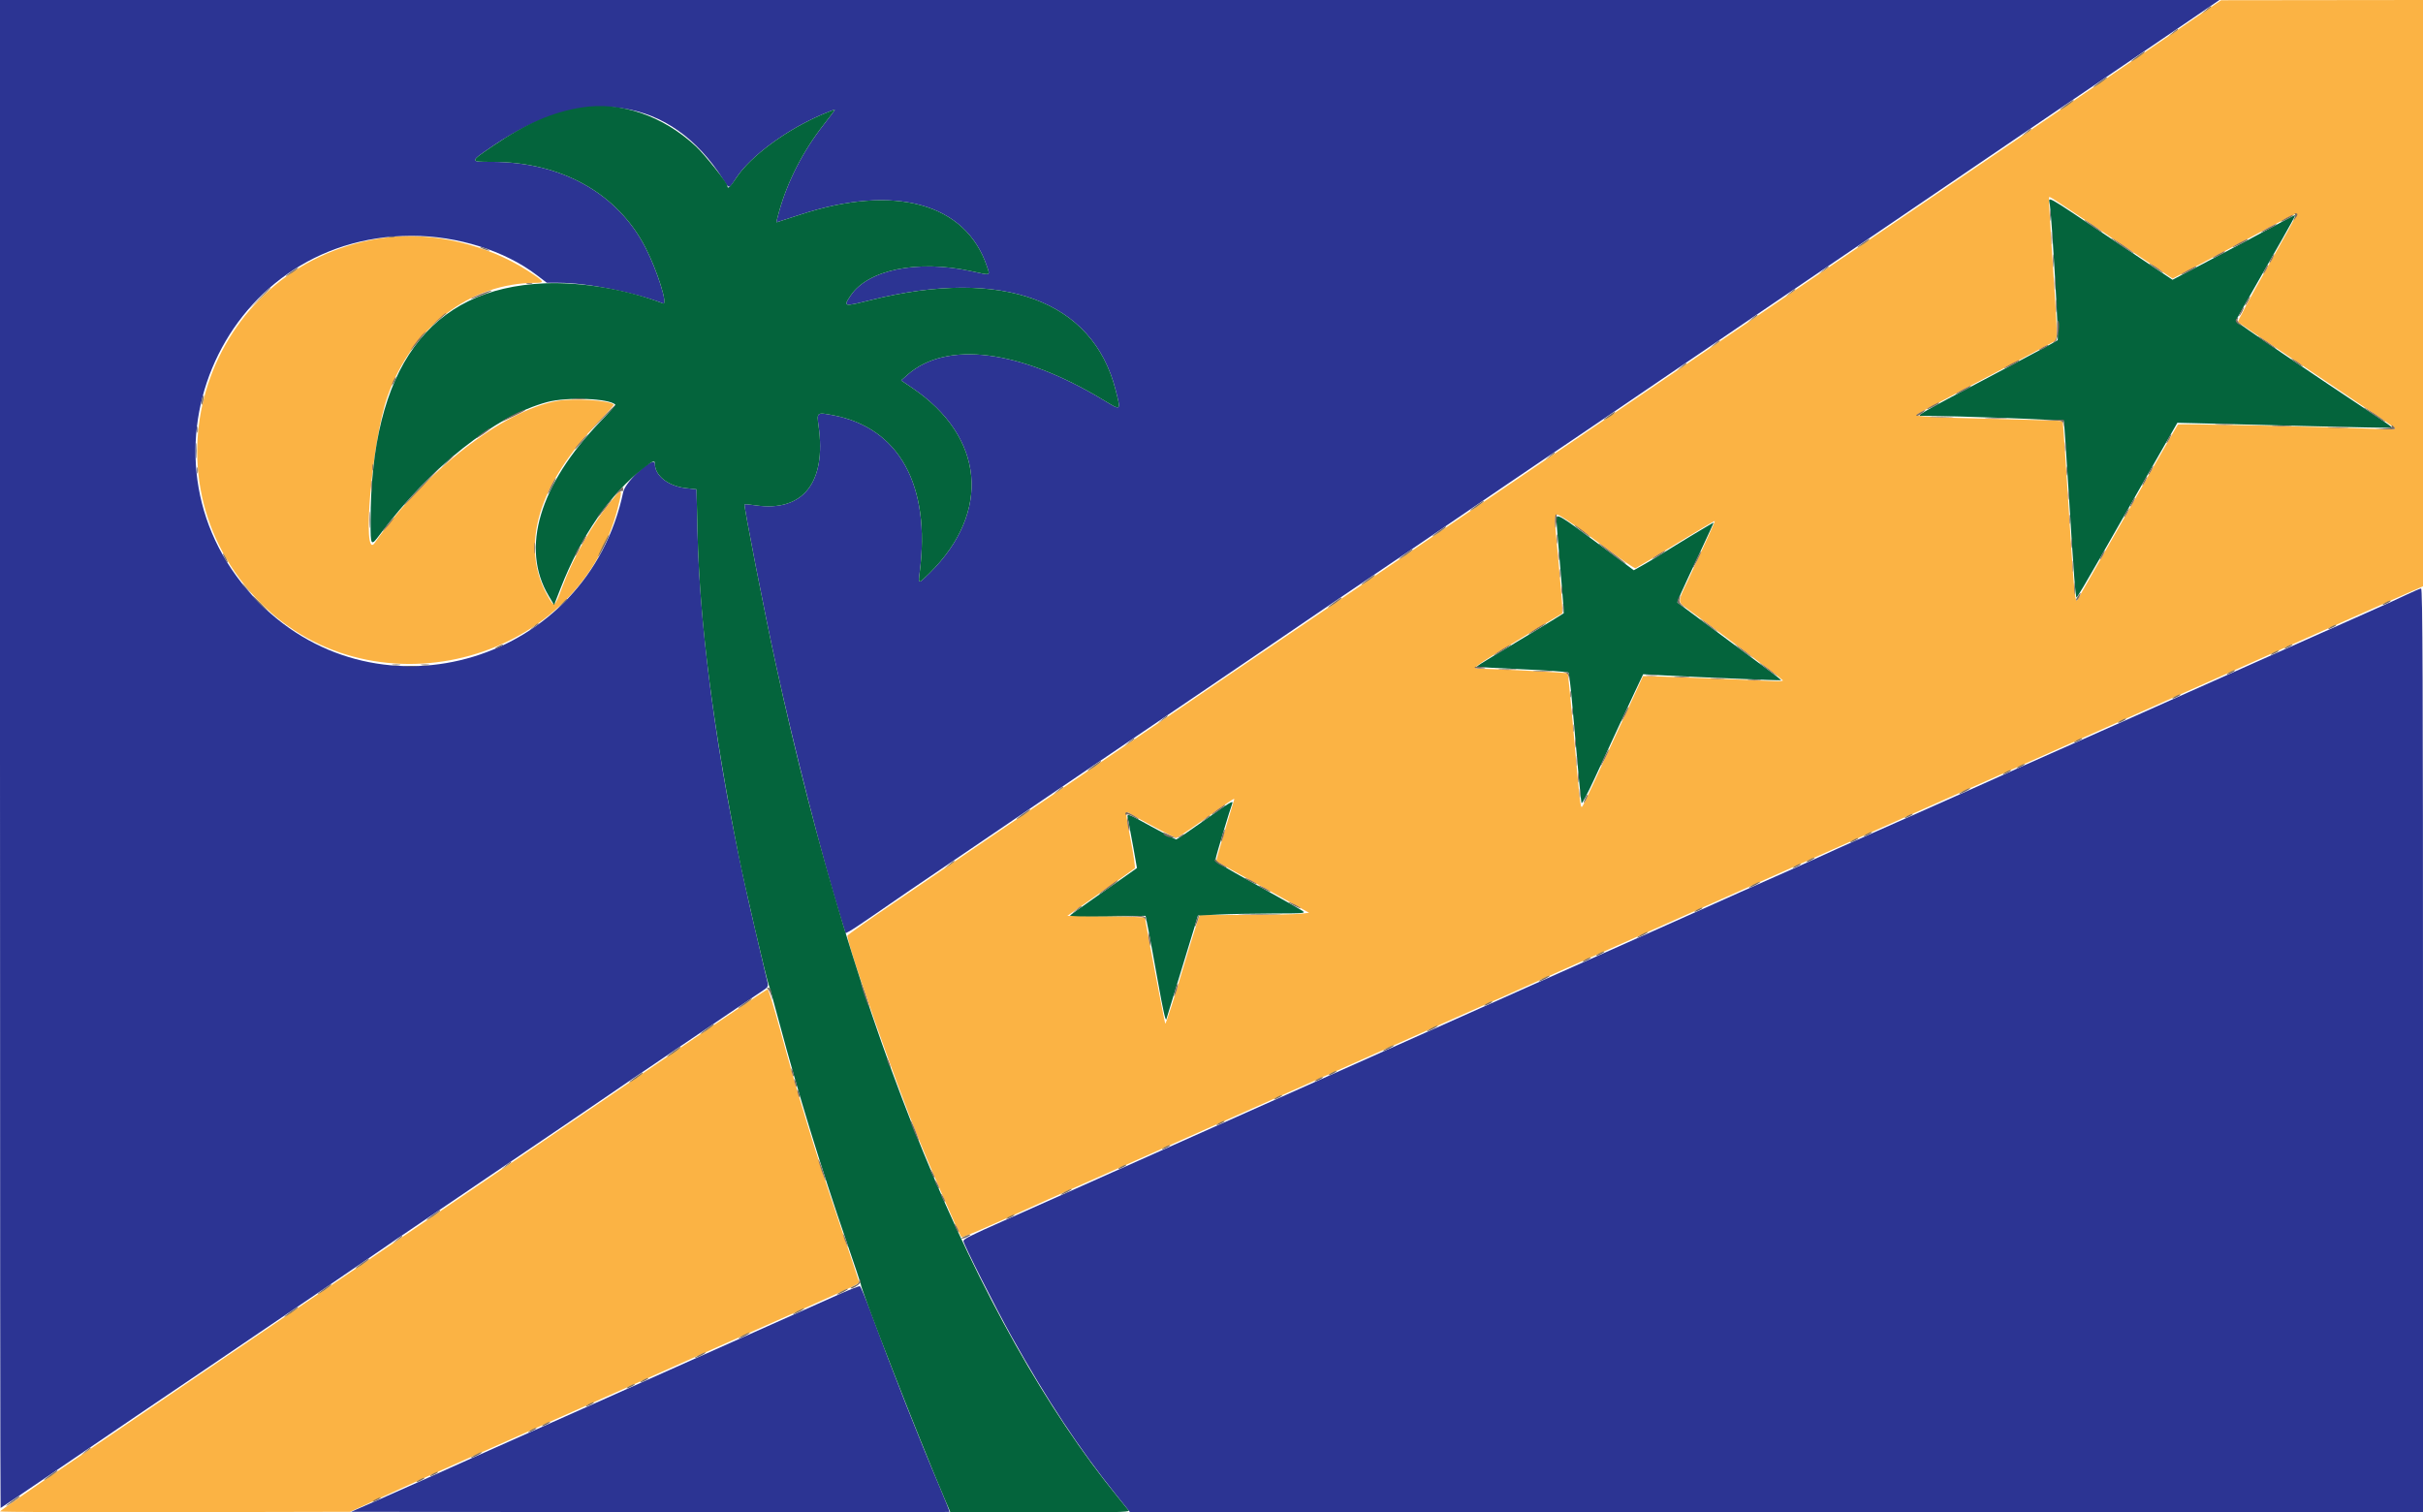 <svg id="svg" version="1.1" xmlns="http://www.w3.org/2000/svg" xmlns:xlink="http://www.w3.org/1999/xlink" width="400" height="249.6" viewBox="0, 0, 400,249.6"><g id="svgg"><path id="path0" d="M352.434 9.749 C 344.607 15.089,337.191 20.145,335.955 20.984 C 334.719 21.822,332.118 23.596,330.176 24.925 C 328.233 26.254,323.626 29.383,319.938 31.878 C 316.251 34.374,307.672 40.202,300.874 44.831 C 294.076 49.459,287.447 53.968,286.142 54.852 C 281.943 57.695,268.991 66.497,266.860 67.956 C 265.724 68.734,255.581 75.627,244.320 83.274 C 233.059 90.922,223.227 97.611,222.472 98.139 C 221.717 98.667,219.301 100.308,217.104 101.786 C 213.434 104.255,196.789 115.566,175.655 129.953 C 170.986 133.131,165.649 136.750,163.795 137.994 C 161.941 139.238,159.228 141.086,157.765 142.101 C 156.302 143.115,151.712 146.242,147.564 149.050 C 143.416 151.857,139.972 154.284,139.912 154.442 C 139.605 155.240,147.739 178.463,151.758 188.265 C 154.095 193.964,158.396 203.842,158.703 204.214 C 158.837 204.375,162.763 202.672,173.159 197.943 C 174.669 197.256,177.141 196.156,178.652 195.499 C 180.162 194.841,183.702 193.268,186.517 192.003 C 189.332 190.738,193.602 188.829,196.005 187.761 C 198.408 186.693,202.566 184.842,205.243 183.648 C 207.921 182.453,211.573 180.826,213.358 180.032 C 215.144 179.238,219.301 177.381,222.597 175.906 C 233.468 171.041,235.785 170.006,240.325 167.987 C 242.797 166.888,246.167 165.395,247.815 164.670 C 249.463 163.945,251.710 162.935,252.809 162.426 C 253.908 161.917,256.155 160.906,257.803 160.180 C 259.451 159.454,262.990 157.880,265.668 156.682 C 268.346 155.484,272.503 153.631,274.906 152.564 C 277.310 151.498,281.467 149.641,284.145 148.438 C 286.823 147.235,290.474 145.604,292.260 144.814 C 294.045 144.024,297.697 142.396,300.375 141.197 C 303.052 139.998,307.210 138.143,309.613 137.075 C 312.016 136.008,316.174 134.154,318.851 132.957 C 321.529 131.760,325.181 130.132,326.966 129.339 C 328.752 128.547,332.909 126.691,336.205 125.215 C 339.501 123.738,343.658 121.882,345.443 121.089 C 347.228 120.297,350.880 118.669,353.558 117.473 C 356.236 116.277,359.888 114.648,361.673 113.854 C 363.458 113.060,367.110 111.430,369.788 110.232 C 383.456 104.119,393.183 99.784,396.816 98.187 L 400.000 96.788 400.000 48.394 L 400.000 0.000 383.333 0.019 L 366.667 0.039 352.434 9.749 M348.808 39.397 L 358.664 45.994 361.167 44.682 C 364.003 43.196,369.004 40.537,374.985 37.336 C 377.226 36.136,379.111 35.208,379.176 35.272 C 379.240 35.336,377.031 39.349,374.268 44.189 C 371.504 49.029,369.338 53.077,369.453 53.184 C 369.569 53.291,375.337 57.171,382.272 61.806 C 389.207 66.441,395.050 70.394,395.256 70.591 C 395.582 70.903,395.158 70.930,392.010 70.798 C 382.688 70.409,359.710 69.904,359.541 70.085 C 359.436 70.196,355.667 76.748,351.164 84.644 C 346.662 92.541,342.943 99.048,342.900 99.105 C 342.565 99.551,342.336 97.064,341.531 84.227 C 341.027 76.193,340.568 69.574,340.511 69.517 C 340.455 69.460,335.474 69.295,329.442 69.151 C 318.063 68.879,316.145 68.769,316.512 68.413 C 316.631 68.297,319.650 66.662,323.221 64.779 C 326.792 62.897,331.708 60.305,334.146 59.020 C 336.584 57.734,338.815 56.541,339.104 56.369 C 339.714 56.004,339.713 55.961,338.726 41.199 C 338.418 36.598,338.211 32.748,338.264 32.643 C 338.389 32.397,337.465 31.805,348.808 39.397 M63.822 39.199 C 34.976 42.846,22.388 77.217,42.081 98.561 C 60.567 118.595,95.391 110.008,102.004 83.783 C 102.817 80.562,102.741 80.466,101.026 82.535 C 97.831 86.388,94.649 91.965,92.811 96.933 C 91.542 100.364,91.507 100.382,90.325 98.222 C 85.841 90.037,88.846 79.988,98.897 69.553 C 100.299 68.097,101.390 66.850,101.321 66.781 C 100.622 66.082,94.701 65.700,91.993 66.180 C 83.030 67.768,70.079 77.843,61.860 89.623 C 59.674 92.755,61.430 72.638,63.971 65.438 C 67.989 54.051,77.600 46.692,88.453 46.692 C 90.025 46.692,89.865 46.457,87.076 44.668 C 80.339 40.346,71.391 38.242,63.822 39.199 M258.508 85.752 C 259.291 86.223,262.131 88.254,264.818 90.265 C 267.506 92.275,269.836 93.868,269.996 93.805 C 270.156 93.742,273.152 91.945,276.653 89.811 C 280.154 87.677,283.048 85.961,283.084 85.997 C 283.151 86.064,281.487 89.744,278.674 95.755 C 276.820 99.717,276.766 99.206,279.222 100.995 C 284.976 105.187,294.265 112.153,294.324 112.319 C 294.360 112.423,293.686 112.473,292.826 112.430 C 289.635 112.270,272.986 111.610,272.126 111.610 L 271.235 111.610 269.722 114.919 C 268.889 116.738,267.290 120.194,266.167 122.597 C 265.044 125.000,263.510 128.315,262.758 129.963 C 262.005 131.610,261.297 133.054,261.183 133.169 C 260.906 133.453,260.798 132.522,259.794 121.120 C 259.317 115.707,258.868 111.220,258.796 111.147 C 258.689 111.041,247.243 110.434,244.257 110.378 C 242.907 110.352,243.186 110.145,250.676 105.618 L 257.906 101.248 257.914 100.375 C 257.918 99.894,257.644 96.523,257.303 92.884 C 256.446 83.710,256.323 84.436,258.508 85.752 M203.658 132.272 C 203.591 132.512,202.898 134.822,202.116 137.405 C 201.335 139.988,200.735 142.134,200.785 142.174 C 200.834 142.214,201.998 142.867,203.371 143.627 C 204.744 144.386,207.385 145.846,209.238 146.871 C 211.092 147.896,213.396 149.174,214.357 149.711 L 216.105 150.686 214.607 150.847 C 213.783 150.935,209.719 151.019,205.576 151.034 L 198.044 151.061 197.286 153.371 C 196.869 154.641,196.066 157.253,195.501 159.176 C 193.938 164.496,192.470 169.082,192.364 168.976 C 192.274 168.887,189.019 151.898,189.015 151.502 C 189.014 151.402,186.130 151.289,182.606 151.253 L 176.198 151.186 178.549 149.543 C 183.607 146.008,187.150 143.504,187.334 143.336 C 187.441 143.239,187.139 141.147,186.663 138.688 C 185.743 133.925,185.740 133.787,186.591 134.324 C 187.895 135.146,193.907 138.325,194.160 138.326 C 194.313 138.327,196.228 137.063,198.416 135.518 C 204.437 131.267,203.833 131.641,203.658 132.272 M114.607 171.412 C 108.084 175.857,100.499 181.023,97.753 182.890 C 95.006 184.758,82.235 193.444,69.373 202.194 C 56.511 210.944,44.208 219.300,42.032 220.765 C 39.857 222.229,34.477 225.881,30.076 228.880 C 25.676 231.878,17.111 237.703,11.044 241.823 C 4.977 245.943,0.010 249.399,0.007 249.503 C 0.003 249.607,13.006 249.663,28.901 249.628 L 57.803 249.563 63.421 246.981 C 68.677 244.566,71.355 243.362,82.397 238.454 C 84.800 237.386,88.958 235.529,91.635 234.328 C 94.313 233.126,97.965 231.498,99.750 230.709 C 102.673 229.418,108.032 227.024,118.602 222.289 C 120.593 221.397,124.076 219.848,126.342 218.848 C 128.608 217.848,132.203 216.246,134.332 215.289 C 142.430 211.647,141.875 211.940,141.738 211.377 C 141.669 211.093,140.090 206.367,138.230 200.874 C 134.506 189.880,131.632 180.482,128.818 170.100 C 127.804 166.358,126.860 163.303,126.721 163.312 C 126.581 163.321,121.130 166.966,114.607 171.412 " stroke="none" fill="#fbb344" fill-rule="evenodd"></path><path id="path1" d="M0.000 124.469 C 0.000 192.928,0.045 248.939,0.099 248.939 C 0.154 248.939,4.621 245.927,10.025 242.245 C 20.138 235.355,24.762 232.216,33.833 226.081 C 45.468 218.212,62.357 206.729,63.296 206.049 C 63.845 205.651,66.767 203.656,69.788 201.615 C 76.217 197.273,80.989 194.037,84.644 191.539 C 86.086 190.553,89.682 188.116,92.634 186.122 C 95.587 184.128,98.452 182.177,99.001 181.787 C 100.241 180.905,124.910 164.177,126.042 163.450 C 126.705 163.025,126.841 162.800,126.738 162.297 C 126.667 161.954,125.770 158.132,124.744 153.805 C 118.970 129.443,115.575 106.082,115.145 87.765 L 114.981 80.774 113.263 80.584 C 110.330 80.260,108.115 78.535,108.115 76.575 C 108.115 75.073,103.272 79.379,102.884 81.226 C 97.000 109.209,62.826 119.617,42.813 99.520 C 20.357 76.969,36.126 38.948,67.944 38.929 C 75.528 38.925,83.318 41.373,88.639 45.435 L 90.262 46.673 92.266 46.683 C 97.006 46.704,104.537 48.197,109.486 50.096 C 110.309 50.412,108.485 44.633,106.599 40.949 C 101.974 31.912,92.699 26.721,81.172 26.718 C 77.470 26.716,77.468 26.737,81.504 24.003 C 96.484 13.861,110.749 15.968,119.376 29.596 C 120.428 31.258,120.288 31.273,121.545 29.362 C 123.899 25.782,129.819 21.417,135.768 18.876 C 136.901 18.392,137.828 18.045,137.828 18.104 C 137.828 18.163,136.988 19.286,135.962 20.599 C 132.564 24.945,129.984 29.983,128.603 34.969 C 128.338 35.923,128.150 36.704,128.185 36.704 C 128.220 36.704,129.933 36.149,131.992 35.470 C 147.687 30.296,159.468 33.548,162.944 44.013 C 163.452 45.542,163.662 45.483,160.300 44.757 C 151.496 42.854,143.309 44.511,140.436 48.778 C 139.168 50.662,139.188 50.666,143.873 49.508 C 165.562 44.145,180.431 49.629,184.170 64.370 C 185.071 67.921,185.163 67.849,182.085 65.993 C 168.369 57.721,156.218 56.183,149.773 61.903 L 148.763 62.799 150.599 64.042 C 162.518 72.118,163.673 84.503,153.450 94.618 C 151.567 96.480,151.569 96.481,151.824 94.507 C 153.685 80.103,148.430 70.589,137.480 68.537 C 134.845 68.043,134.818 68.063,135.132 70.287 C 136.453 79.655,132.567 84.561,124.729 83.422 C 123.772 83.282,122.955 83.204,122.911 83.248 C 122.747 83.412,126.202 101.082,128.088 109.725 C 131.086 123.464,135.752 141.685,138.721 151.250 L 139.594 154.061 140.271 153.706 C 140.644 153.511,142.409 152.339,144.195 151.101 C 148.150 148.360,149.834 147.210,159.551 140.614 C 163.739 137.770,170.481 133.187,174.532 130.429 C 178.583 127.671,183.695 124.196,185.893 122.705 C 188.090 121.215,191.124 119.156,192.634 118.129 C 194.145 117.102,196.729 115.348,198.377 114.233 C 202.739 111.280,208.517 107.351,209.238 106.848 C 210.384 106.048,231.807 91.493,233.708 90.223 C 234.738 89.535,237.378 87.737,239.576 86.228 C 241.773 84.720,245.481 82.191,247.815 80.609 C 250.150 79.027,253.521 76.740,255.306 75.526 C 257.091 74.313,260.958 71.695,263.900 69.709 C 266.841 67.723,270.043 65.542,271.016 64.862 C 271.988 64.183,280.874 58.138,290.762 51.429 C 300.649 44.720,309.750 38.539,310.986 37.694 C 312.222 36.848,314.694 35.167,316.479 33.958 C 318.265 32.748,320.737 31.066,321.973 30.219 C 324.131 28.739,345.781 14.018,356.679 6.620 C 359.563 4.662,362.927 2.372,364.154 1.530 L 366.386 0.000 183.193 0.000 L 0.000 0.000 0.000 124.469 M397.253 98.189 C 396.086 98.749,393.670 99.850,391.885 100.635 C 388.841 101.975,383.176 104.499,375.655 107.865 C 372.390 109.327,366.744 111.845,358.427 115.549 C 355.955 116.650,351.742 118.530,349.064 119.728 C 346.386 120.926,342.341 122.723,340.075 123.721 C 335.879 125.571,332.680 127.003,328.215 129.032 C 326.841 129.656,324.257 130.812,322.472 131.602 C 320.687 132.392,317.091 133.989,314.482 135.150 C 311.873 136.311,308.165 137.956,306.242 138.804 C 304.320 139.652,302.129 140.638,301.373 140.996 C 300.618 141.353,298.539 142.292,296.754 143.082 C 289.737 146.187,284.298 148.608,279.401 150.808 C 276.586 152.073,272.428 153.928,270.162 154.932 C 265.976 156.787,259.133 159.838,252.809 162.669 C 244.137 166.552,239.277 168.720,235.456 170.412 C 231.698 172.076,228.484 173.510,217.978 178.209 C 213.101 180.390,206.375 183.390,200.624 185.949 C 193.422 189.154,187.531 191.783,183.521 193.582 C 178.208 195.964,170.770 199.281,165.793 201.485 C 160.097 204.008,159.051 204.535,159.051 204.879 C 159.051 205.387,164.394 215.975,167.033 220.698 C 172.922 231.236,178.199 239.218,184.342 246.879 L 186.595 249.688 293.297 249.688 L 400.000 249.688 400.000 173.408 C 400.000 112.539,399.937 97.133,399.688 97.150 C 399.516 97.162,398.421 97.630,397.253 98.189 M138.702 213.588 C 133.848 215.750,120.255 221.814,104.245 228.959 C 102.459 229.756,98.808 231.387,96.130 232.583 C 91.453 234.672,87.771 236.313,78.027 240.649 C 75.556 241.749,71.735 243.460,69.538 244.450 C 67.341 245.441,63.838 246.996,61.753 247.907 L 57.964 249.563 107.300 249.626 C 134.435 249.661,156.682 249.644,156.737 249.588 C 156.793 249.532,156.056 247.650,155.099 245.405 C 151.737 237.520,147.391 226.503,143.891 216.998 C 142.959 214.468,142.085 212.365,141.948 212.325 C 141.810 212.285,140.350 212.853,138.702 213.588 " stroke="none" fill="#2c3493" fill-rule="evenodd"></path><path id="path2" d="M96.041 17.735 C 91.248 18.492,86.834 20.395,81.504 24.003 C 77.468 26.737,77.470 26.716,81.172 26.718 C 92.699 26.721,101.974 31.912,106.599 40.949 C 108.519 44.700,110.309 50.412,109.463 50.087 C 103.430 47.772,96.015 46.517,89.888 46.774 C 70.821 47.574,61.183 60.802,61.175 86.184 C 61.173 90.170,61.222 90.232,62.741 88.204 C 71.067 77.092,81.664 68.709,90.343 66.370 C 93.578 65.498,100.551 65.761,101.584 66.794 C 101.646 66.856,100.529 68.117,99.101 69.596 C 89.038 80.017,85.914 90.504,90.548 98.309 L 91.471 99.864 92.547 97.115 C 95.945 88.437,100.698 81.563,106.327 77.191 C 107.790 76.054,108.115 75.942,108.115 76.575 C 108.115 78.535,110.330 80.260,113.263 80.584 L 114.981 80.774 115.145 87.765 C 115.498 102.826,117.715 120.219,122.001 141.561 C 122.984 146.455,126.501 161.540,126.891 162.529 C 127.030 162.882,127.848 165.811,128.710 169.039 C 131.731 180.353,135.490 192.592,139.733 204.926 C 141.020 208.666,142.072 211.792,142.072 211.875 C 142.072 212.825,151.419 236.799,155.816 247.129 L 156.905 249.688 171.742 249.688 C 183.572 249.688,186.529 249.625,186.338 249.376 C 186.206 249.204,185.366 248.165,184.471 247.066 C 161.064 218.322,141.259 170.079,128.088 109.725 C 126.202 101.082,122.747 83.412,122.911 83.248 C 122.955 83.204,123.772 83.282,124.729 83.422 C 132.567 84.561,136.453 79.655,135.132 70.287 C 134.818 68.063,134.845 68.043,137.480 68.537 C 148.430 70.589,153.685 80.103,151.824 94.507 C 151.569 96.481,151.567 96.480,153.450 94.618 C 163.673 84.503,162.518 72.118,150.599 64.042 L 148.763 62.799 149.773 61.903 C 156.218 56.183,168.369 57.721,182.085 65.993 C 185.163 67.849,185.071 67.921,184.170 64.370 C 180.431 49.629,165.562 44.145,143.873 49.508 C 139.188 50.666,139.168 50.662,140.436 48.778 C 143.309 44.511,151.496 42.854,160.300 44.757 C 163.662 45.483,163.452 45.542,162.944 44.013 C 159.468 33.548,147.687 30.296,131.992 35.470 C 129.933 36.149,128.220 36.704,128.185 36.704 C 128.150 36.704,128.338 35.923,128.603 34.969 C 129.984 29.983,132.564 24.945,135.962 20.599 C 136.988 19.286,137.828 18.163,137.828 18.104 C 137.828 18.045,136.901 18.392,135.768 18.876 C 129.819 21.417,123.899 25.782,121.545 29.362 C 120.563 30.855,120.100 31.291,120.100 30.722 C 120.100 30.237,116.332 25.501,114.867 24.145 C 109.388 19.072,102.479 16.720,96.041 17.735 M338.405 33.867 C 338.816 37.214,339.891 55.963,339.683 56.162 C 339.555 56.284,335.687 58.373,331.086 60.804 C 315.401 69.092,316.166 68.647,317.603 68.651 C 323.677 68.669,340.642 69.309,340.710 69.522 C 340.756 69.668,341.086 74.507,341.443 80.275 C 342.349 94.891,342.629 98.627,342.817 98.627 C 342.906 98.627,344.594 95.790,346.568 92.322 C 348.542 88.855,351.639 83.433,353.449 80.275 C 355.260 77.116,357.351 73.466,358.095 72.163 L 359.449 69.794 362.184 69.857 C 363.688 69.892,371.641 70.097,379.858 70.313 C 388.074 70.529,394.841 70.660,394.897 70.605 C 394.952 70.550,393.903 69.782,392.567 68.898 C 381.770 61.757,369.027 53.102,369.088 52.952 C 369.158 52.781,370.189 50.970,376.558 39.825 C 377.892 37.491,378.954 35.550,378.917 35.513 C 378.880 35.476,377.962 35.935,376.878 36.533 C 374.918 37.614,368.505 41.017,362.032 44.411 L 358.647 46.186 348.924 39.675 C 336.991 31.684,338.220 32.362,338.405 33.867 M256.927 85.705 C 256.926 86.014,257.219 89.617,257.578 93.711 C 257.937 97.804,258.190 101.191,258.141 101.238 C 257.999 101.371,249.062 106.802,246.263 108.455 C 244.860 109.284,243.756 110.006,243.809 110.060 C 243.863 110.114,247.242 110.305,251.317 110.485 C 255.393 110.665,258.814 110.908,258.920 111.024 C 259.025 111.141,259.289 113.258,259.505 115.730 C 260.576 127.946,260.979 132.241,261.083 132.573 C 261.146 132.773,262.103 130.976,263.211 128.578 C 266.498 121.463,268.502 117.152,269.922 114.141 L 271.262 111.303 274.145 111.464 C 279.475 111.763,293.958 112.367,294.031 112.294 C 294.071 112.254,293.183 111.540,292.058 110.708 C 282.951 103.967,277.012 99.560,276.926 99.477 C 276.819 99.374,277.361 98.169,280.813 90.821 C 281.959 88.382,282.896 86.339,282.896 86.281 C 282.896 86.194,277.355 89.531,273.533 91.919 C 272.984 92.263,271.900 92.903,271.124 93.341 L 269.715 94.139 264.204 90.027 C 257.516 85.036,256.930 84.688,256.927 85.705 M198.752 135.470 C 196.348 137.176,194.288 138.573,194.173 138.575 C 194.058 138.576,192.216 137.620,190.079 136.450 C 185.673 134.038,185.978 134.108,186.290 135.584 C 186.420 136.200,186.790 138.186,187.111 139.998 L 187.696 143.292 185.795 144.633 C 184.750 145.371,182.322 147.077,180.400 148.425 C 178.477 149.773,176.792 150.984,176.654 151.115 C 176.495 151.267,178.713 151.323,182.759 151.270 L 189.113 151.186 189.544 153.308 C 189.781 154.476,190.513 158.449,191.171 162.137 C 191.987 166.716,192.424 168.657,192.547 168.254 C 194.952 160.426,196.611 154.996,197.121 153.284 L 197.760 151.138 201.166 150.975 C 203.040 150.885,207.056 150.806,210.089 150.798 C 215.348 150.786,215.578 150.765,215.009 150.361 C 214.681 150.128,211.310 148.221,207.518 146.122 C 201.480 142.780,200.633 142.238,200.691 141.752 C 200.747 141.287,203.038 133.667,203.424 132.660 C 203.660 132.044,203.109 132.376,198.752 135.470 " stroke="none" fill="#04643c" fill-rule="evenodd"></path><path id="path3" d="M364.170 1.645 L 363.421 2.288 364.232 1.751 C 364.679 1.456,365.044 1.166,365.044 1.107 C 365.044 0.920,364.938 0.985,364.170 1.645 M358.677 5.390 L 357.928 6.034 358.739 5.497 C 359.185 5.201,359.551 4.911,359.551 4.852 C 359.551 4.665,359.445 4.730,358.677 5.390 M352.871 9.263 C 352.288 9.677,351.810 10.070,351.810 10.138 C 351.810 10.206,352.316 9.913,352.934 9.488 C 353.552 9.063,354.057 8.664,354.057 8.602 C 354.057 8.430,354.010 8.457,352.871 9.263 M346.629 13.508 C 346.046 13.921,345.568 14.315,345.568 14.383 C 345.568 14.450,346.074 14.158,346.692 13.733 C 347.310 13.308,347.815 12.909,347.815 12.847 C 347.815 12.675,347.768 12.701,346.629 13.508 M341.136 17.253 C 340.552 17.667,340.075 18.060,340.075 18.128 C 340.075 18.196,340.581 17.903,341.199 17.478 C 341.816 17.053,342.322 16.654,342.322 16.592 C 342.322 16.420,342.275 16.447,341.136 17.253 M334.457 21.870 L 333.708 22.513 334.519 21.976 C 334.966 21.681,335.331 21.391,335.331 21.331 C 335.331 21.144,335.225 21.210,334.457 21.870 M338.404 35.581 C 338.406 36.404,338.452 36.711,338.508 36.263 C 338.564 35.814,338.562 35.140,338.505 34.765 C 338.449 34.389,338.403 34.757,338.404 35.581 M378.851 35.364 C 378.938 35.450,378.894 35.759,378.754 36.050 C 378.506 36.564,378.510 36.566,378.888 36.095 C 379.350 35.518,379.384 35.206,378.985 35.206 C 378.824 35.206,378.764 35.277,378.851 35.364 M377.466 35.972 C 376.951 36.244,376.529 36.522,376.529 36.590 C 376.529 36.658,376.979 36.485,377.528 36.205 C 378.077 35.925,378.527 35.641,378.527 35.575 C 378.527 35.412,378.525 35.413,377.466 35.972 M344.070 36.311 C 344.070 36.380,344.744 36.894,345.568 37.453 C 346.392 38.013,347.066 38.414,347.066 38.346 C 347.066 38.277,346.392 37.763,345.568 37.203 C 344.744 36.644,344.070 36.242,344.070 36.311 M374.469 37.594 C 373.817 37.934,373.283 38.268,373.283 38.336 C 373.283 38.404,373.845 38.176,374.532 37.828 C 375.218 37.480,375.780 37.141,375.780 37.074 C 375.780 36.909,375.803 36.900,374.469 37.594 M338.659 39.326 C 338.660 40.287,338.705 40.650,338.759 40.132 C 338.813 39.614,338.812 38.827,338.757 38.384 C 338.702 37.941,338.658 38.365,338.659 39.326 M64.232 39.123 C 64.473 39.186,64.866 39.186,65.106 39.123 C 65.346 39.061,65.150 39.009,64.669 39.009 C 64.189 39.009,63.992 39.061,64.232 39.123 M348.564 39.311 C 348.564 39.379,349.407 40.004,350.437 40.699 C 351.467 41.394,352.310 41.907,352.310 41.838 C 352.310 41.769,351.467 41.144,350.437 40.449 C 349.407 39.754,348.564 39.242,348.564 39.311 M307.549 40.084 C 307.036 40.432,306.617 40.771,306.617 40.837 C 306.617 40.902,307.066 40.658,307.615 40.295 C 308.488 39.718,308.782 39.451,308.547 39.451 C 308.511 39.451,308.061 39.736,307.549 40.084 M369.725 40.091 C 369.073 40.431,368.539 40.765,368.539 40.833 C 368.539 40.901,369.101 40.673,369.788 40.325 C 370.474 39.977,371.036 39.638,371.036 39.571 C 371.036 39.406,371.059 39.397,369.725 40.091 M79.401 40.907 C 79.607 41.034,80.056 41.213,80.400 41.305 C 80.833 41.421,80.909 41.401,80.649 41.241 C 80.443 41.113,79.994 40.934,79.650 40.842 C 79.217 40.726,79.140 40.746,79.401 40.907 M338.908 43.071 C 338.910 44.032,338.955 44.395,339.009 43.877 C 339.063 43.359,339.062 42.573,339.007 42.129 C 338.952 41.686,338.907 42.110,338.908 43.071 M366.230 41.965 C 365.715 42.236,365.293 42.515,365.293 42.583 C 365.293 42.651,365.743 42.477,366.292 42.197 C 366.841 41.917,367.291 41.634,367.291 41.568 C 367.291 41.405,367.289 41.405,366.230 41.965 M374.906 42.697 C 374.693 43.109,374.575 43.446,374.644 43.446 C 374.713 43.446,374.943 43.109,375.156 42.697 C 375.369 42.285,375.487 41.948,375.419 41.948 C 375.350 41.948,375.119 42.285,374.906 42.697 M354.806 43.521 C 354.806 43.578,355.453 44.039,356.242 44.546 C 357.032 45.053,357.371 45.207,356.995 44.887 C 356.254 44.257,354.806 43.354,354.806 43.521 M373.908 44.444 C 373.695 44.856,373.576 45.194,373.645 45.194 C 373.714 45.194,373.944 44.856,374.157 44.444 C 374.370 44.032,374.488 43.695,374.420 43.695 C 374.351 43.695,374.121 44.032,373.908 44.444 M300.999 44.591 L 300.250 45.235 301.061 44.698 C 301.507 44.402,301.873 44.112,301.873 44.053 C 301.873 43.866,301.767 43.931,300.999 44.591 M361.236 44.586 C 360.584 44.925,360.050 45.259,360.050 45.327 C 360.050 45.396,360.612 45.167,361.298 44.819 C 361.985 44.471,362.547 44.132,362.547 44.066 C 362.547 43.901,362.569 43.892,361.236 44.586 M48.123 44.828 C 47.610 45.176,47.191 45.515,47.191 45.581 C 47.191 45.646,47.640 45.403,48.190 45.039 C 49.062 44.462,49.357 44.195,49.122 44.195 C 49.085 44.195,48.635 44.480,48.123 44.828 M339.158 46.816 C 339.159 47.778,339.204 48.140,339.258 47.622 C 339.312 47.104,339.312 46.318,339.256 45.875 C 339.201 45.431,339.157 45.855,339.158 46.816 M86.954 46.864 C 87.194 46.927,87.587 46.927,87.828 46.864 C 88.068 46.801,87.871 46.750,87.391 46.750 C 86.910 46.750,86.713 46.801,86.954 46.864 M42.815 49.251 L 41.074 51.061 42.884 49.320 C 44.565 47.703,44.808 47.441,44.625 47.441 C 44.587 47.441,43.772 48.255,42.815 49.251 M295.506 48.336 L 294.757 48.980 295.568 48.443 C 296.014 48.148,296.380 47.858,296.380 47.798 C 296.380 47.611,296.274 47.676,295.506 48.336 M79.203 48.607 C 78.338 48.961,77.670 49.289,77.718 49.337 C 77.766 49.385,78.641 49.094,79.664 48.690 C 80.687 48.287,81.355 47.959,81.149 47.961 C 80.943 47.963,80.067 48.254,79.203 48.607 M339.408 50.562 C 339.409 51.523,339.454 51.886,339.508 51.368 C 339.562 50.850,339.561 50.063,339.506 49.620 C 339.451 49.177,339.407 49.600,339.408 50.562 M370.911 49.688 C 370.698 50.100,370.580 50.437,370.649 50.437 C 370.718 50.437,370.948 50.100,371.161 49.688 C 371.374 49.276,371.492 48.939,371.424 48.939 C 371.355 48.939,371.124 49.276,370.911 49.688 M369.913 51.436 C 369.700 51.848,369.581 52.185,369.650 52.185 C 369.719 52.185,369.949 51.848,370.162 51.436 C 370.375 51.024,370.493 50.687,370.425 50.687 C 370.356 50.687,370.126 51.024,369.913 51.436 M72.216 52.871 L 70.990 54.057 72.137 53.083 C 73.744 51.716,73.776 51.685,73.600 51.685 C 73.514 51.685,72.891 52.219,72.216 52.871 M289.263 52.581 L 288.514 53.225 289.326 52.688 C 289.772 52.392,290.137 52.102,290.137 52.043 C 290.137 51.856,290.032 51.921,289.263 52.581 M369.164 52.684 C 368.956 53.020,369.201 53.374,369.864 53.698 C 370.363 53.942,370.359 53.923,369.814 53.484 C 369.482 53.216,369.295 52.876,369.392 52.718 C 369.489 52.562,369.511 52.434,369.443 52.434 C 369.374 52.434,369.248 52.547,369.164 52.684 M339.576 54.467 C 339.576 55.626,339.469 56.086,339.139 56.353 C 338.744 56.672,338.756 56.680,339.263 56.434 C 339.781 56.184,340.187 52.934,339.700 52.934 C 339.632 52.934,339.576 53.624,339.576 54.467 M69.624 55.368 C 68.935 56.117,67.400 58.208,67.837 57.803 C 68.218 57.450,70.435 54.682,70.337 54.682 C 70.292 54.682,69.971 54.991,69.624 55.368 M372.784 55.537 C 372.784 55.606,373.458 56.120,374.282 56.679 C 375.106 57.239,375.780 57.640,375.780 57.572 C 375.780 57.503,375.106 56.989,374.282 56.429 C 373.458 55.870,372.784 55.468,372.784 55.537 M283.021 56.826 L 282.272 57.469 283.084 56.932 C 283.530 56.637,283.895 56.347,283.895 56.288 C 283.895 56.101,283.789 56.166,283.021 56.826 M337.266 57.321 C 336.332 57.828,336.389 58.039,337.328 57.553 C 337.740 57.340,338.077 57.112,338.077 57.047 C 338.077 56.887,338.051 56.896,337.266 57.321 M378.277 59.254 C 378.277 59.312,378.755 59.674,379.338 60.059 C 379.922 60.444,380.268 60.600,380.107 60.405 C 379.797 60.030,378.277 59.073,378.277 59.254 M332.022 60.066 C 331.370 60.406,330.836 60.740,330.836 60.808 C 330.836 60.876,331.398 60.648,332.085 60.300 C 332.772 59.952,333.333 59.613,333.333 59.546 C 333.333 59.381,333.356 59.372,332.022 60.066 M277.528 60.571 L 276.779 61.215 277.591 60.678 C 278.037 60.382,278.402 60.092,278.402 60.033 C 278.402 59.846,278.296 59.911,277.528 60.571 M64.959 62.807 C 64.541 63.725,64.621 63.921,65.073 63.087 C 65.284 62.697,65.411 62.331,65.353 62.274 C 65.296 62.217,65.119 62.457,64.959 62.807 M324.032 64.311 C 323.380 64.651,322.846 64.984,322.846 65.053 C 322.846 65.121,323.408 64.892,324.095 64.544 C 324.782 64.196,325.343 63.857,325.343 63.791 C 325.343 63.626,325.366 63.617,324.032 64.311 M33.333 65.918 C 33.239 66.349,33.213 66.754,33.277 66.818 C 33.340 66.882,33.464 66.575,33.552 66.136 C 33.760 65.095,33.558 64.894,33.333 65.918 M94.576 65.851 C 95.163 65.904,96.062 65.903,96.573 65.849 C 97.085 65.796,96.604 65.753,95.506 65.754 C 94.407 65.754,93.989 65.798,94.576 65.851 M319.039 66.933 C 318.524 67.205,318.102 67.483,318.102 67.552 C 318.102 67.620,318.552 67.446,319.101 67.166 C 319.650 66.886,320.100 66.603,320.100 66.537 C 320.100 66.373,320.098 66.374,319.039 66.933 M99.257 69.162 L 97.017 71.536 99.371 69.236 C 100.666 67.970,101.674 66.902,101.612 66.862 C 101.549 66.821,100.490 67.856,99.257 69.162 M390.262 67.280 C 390.262 67.344,390.908 67.831,391.698 68.362 C 393.447 69.537,393.758 69.722,393.758 69.589 C 393.758 69.533,392.971 68.964,392.010 68.324 C 391.049 67.685,390.262 67.215,390.262 67.280 M84.582 68.555 C 83.655 69.031,82.896 69.476,82.896 69.545 C 82.896 69.656,86.367 67.994,86.621 67.761 C 86.962 67.447,86.041 67.806,84.582 68.555 M317.041 68.058 C 316.664 68.263,316.355 68.483,316.355 68.547 C 316.355 68.788,316.749 68.637,317.353 68.165 C 318.095 67.584,317.984 67.546,317.041 68.058 M265.719 68.522 C 264.559 69.342,264.396 69.576,265.375 69.015 C 265.832 68.753,266.323 68.399,266.467 68.227 C 266.836 67.786,266.663 67.854,265.719 68.522 M318.924 68.850 C 319.857 68.898,321.318 68.897,322.170 68.849 C 323.023 68.800,322.260 68.761,320.474 68.761 C 318.689 68.762,317.992 68.801,318.924 68.850 M328.037 69.099 C 328.901 69.148,330.249 69.147,331.034 69.098 C 331.818 69.049,331.111 69.009,329.463 69.009 C 327.815 69.010,327.174 69.050,328.037 69.099 M338.374 69.346 C 340.517 69.431,340.545 69.440,340.645 70.109 C 340.737 70.731,340.744 70.725,340.722 70.037 L 340.699 69.288 338.452 69.274 L 336.205 69.260 338.374 69.346 M365.988 70.097 C 366.714 70.148,367.838 70.147,368.485 70.096 C 369.133 70.045,368.539 70.003,367.166 70.004 C 365.793 70.004,365.263 70.046,365.988 70.097 M32.517 70.911 C 32.517 71.392,32.569 71.589,32.632 71.348 C 32.694 71.108,32.694 70.715,32.632 70.474 C 32.569 70.234,32.517 70.431,32.517 70.911 M375.352 70.347 C 376.147 70.397,377.383 70.396,378.099 70.346 C 378.815 70.296,378.165 70.255,376.654 70.256 C 375.144 70.256,374.558 70.297,375.352 70.347 M394.874 70.399 C 394.957 70.535,394.403 70.675,393.577 70.727 L 392.135 70.817 393.851 70.864 C 395.351 70.905,395.528 70.864,395.256 70.537 C 394.912 70.123,394.643 70.026,394.874 70.399 M384.582 70.597 C 385.371 70.646,386.664 70.646,387.453 70.597 C 388.243 70.547,387.597 70.506,386.017 70.506 C 384.438 70.506,383.792 70.547,384.582 70.597 M79.713 71.436 C 79.129 71.849,78.652 72.243,78.652 72.310 C 78.652 72.378,79.157 72.086,79.775 71.660 C 80.393 71.235,80.899 70.837,80.899 70.775 C 80.899 70.603,80.852 70.629,79.713 71.436 M96.357 72.347 C 95.287 73.540,94.800 74.157,94.928 74.157 C 94.997 74.157,95.527 73.596,96.106 72.909 C 97.219 71.588,97.400 71.184,96.357 72.347 M357.928 72.409 C 357.715 72.821,357.596 73.159,357.665 73.159 C 357.734 73.159,357.964 72.821,358.177 72.409 C 358.390 71.998,358.508 71.660,358.440 71.660 C 358.371 71.660,358.141 71.998,357.928 72.409 M340.895 73.783 C 340.897 74.469,340.946 74.721,341.003 74.341 C 341.061 73.962,341.059 73.400,341.000 73.093 C 340.940 72.786,340.894 73.096,340.895 73.783 M255.805 75.303 L 255.056 75.946 255.868 75.409 C 256.314 75.114,256.679 74.824,256.679 74.765 C 256.679 74.578,256.573 74.643,255.805 75.303 M73.771 76.217 L 72.784 77.278 73.845 76.291 C 74.832 75.373,75.021 75.156,74.832 75.156 C 74.791 75.156,74.314 75.634,73.771 76.217 M61.481 77.154 C 61.481 77.634,61.533 77.831,61.595 77.591 C 61.658 77.350,61.658 76.957,61.595 76.717 C 61.533 76.476,61.481 76.673,61.481 77.154 M341.145 77.778 C 341.147 78.464,341.195 78.716,341.253 78.336 C 341.310 77.957,341.309 77.395,341.249 77.088 C 341.190 76.781,341.143 77.091,341.145 77.778 M32.517 77.653 C 32.517 78.134,32.569 78.330,32.632 78.090 C 32.694 77.850,32.694 77.456,32.632 77.216 C 32.569 76.976,32.517 77.172,32.517 77.653 M354.931 77.653 C 354.718 78.065,354.600 78.402,354.669 78.402 C 354.737 78.402,354.968 78.065,355.181 77.653 C 355.394 77.241,355.512 76.904,355.444 76.904 C 355.375 76.904,355.144 77.241,354.931 77.653 M70.778 78.964 C 67.642 82.220,66.558 83.396,66.694 83.396 C 66.768 83.396,68.149 81.991,69.763 80.275 C 71.378 78.558,72.659 77.154,72.610 77.154 C 72.562 77.154,71.737 77.968,70.778 78.964 M353.933 79.401 C 353.720 79.813,353.601 80.150,353.670 80.150 C 353.739 80.150,353.969 79.813,354.182 79.401 C 354.395 78.989,354.513 78.652,354.445 78.652 C 354.376 78.652,354.146 78.989,353.933 79.401 M61.251 80.275 C 61.252 81.099,61.299 81.406,61.354 80.957 C 61.410 80.508,61.409 79.834,61.352 79.459 C 61.295 79.084,61.250 79.451,61.251 80.275 M90.999 80.175 C 90.644 80.875,90.395 81.490,90.446 81.541 C 90.498 81.592,90.841 81.019,91.210 80.268 C 91.578 79.516,91.827 78.901,91.762 78.901 C 91.697 78.901,91.354 79.474,90.999 80.175 M101.859 81.335 C 101.106 82.155,101.094 82.185,101.765 81.581 C 102.187 81.202,102.608 80.968,102.701 81.062 C 102.795 81.155,102.871 81.045,102.871 80.816 C 102.871 80.251,102.842 80.266,101.859 81.335 M341.395 81.773 C 341.397 82.459,341.445 82.711,341.503 82.331 C 341.560 81.952,341.558 81.390,341.499 81.083 C 341.440 80.776,341.393 81.086,341.395 81.773 M351.935 82.896 C 351.722 83.308,351.604 83.645,351.673 83.645 C 351.741 83.645,351.972 83.308,352.185 82.896 C 352.398 82.484,352.516 82.147,352.447 82.147 C 352.379 82.147,352.148 82.484,351.935 82.896 M99.965 83.583 C 98.700 85.176,98.546 85.393,98.681 85.393 C 98.744 85.393,99.320 84.719,99.960 83.895 C 100.600 83.071,101.075 82.397,101.015 82.397 C 100.956 82.397,100.483 82.931,99.965 83.583 M243.758 83.421 C 243.174 83.834,242.697 84.228,242.697 84.295 C 242.697 84.363,243.202 84.071,243.820 83.645 C 244.438 83.220,244.944 82.822,244.944 82.760 C 244.944 82.588,244.896 82.614,243.758 83.421 M61.012 85.768 C 61.012 87.004,61.054 87.541,61.106 86.961 C 61.159 86.382,61.159 85.371,61.108 84.714 C 61.056 84.058,61.013 84.532,61.012 85.768 M350.936 84.644 C 350.723 85.056,350.605 85.393,350.674 85.393 C 350.742 85.393,350.973 85.056,351.186 84.644 C 351.399 84.232,351.517 83.895,351.449 83.895 C 351.380 83.895,351.149 84.232,350.936 84.644 M341.644 85.768 C 341.646 86.454,341.695 86.706,341.752 86.326 C 341.810 85.947,341.808 85.385,341.749 85.078 C 341.690 84.771,341.643 85.081,341.644 85.768 M256.708 86.205 C 256.738 87.567,256.836 87.436,256.989 85.830 C 257.038 85.315,256.988 84.894,256.879 84.894 C 256.769 84.894,256.692 85.484,256.708 86.205 M64.519 85.955 C 63.425 87.217,63.100 87.640,63.227 87.640 C 63.301 87.640,63.775 87.135,64.281 86.517 C 65.219 85.372,65.405 84.933,64.519 85.955 M259.925 86.721 C 259.925 86.782,260.571 87.316,261.361 87.909 C 262.150 88.501,262.661 88.818,262.496 88.613 C 262.156 88.193,259.925 86.550,259.925 86.721 M237.516 87.665 C 236.932 88.079,236.454 88.472,236.454 88.540 C 236.454 88.608,236.960 88.315,237.578 87.890 C 238.196 87.465,238.702 87.066,238.702 87.004 C 238.702 86.832,238.654 86.859,237.516 87.665 M257.000 89.014 C 257.002 89.700,257.051 89.952,257.108 89.572 C 257.165 89.193,257.164 88.631,257.105 88.324 C 257.045 88.017,256.998 88.327,257.000 89.014 M99.553 90.021 C 99.046 91.046,98.685 91.885,98.750 91.885 C 98.917 91.885,100.677 88.359,100.566 88.248 C 100.516 88.198,100.060 88.996,99.553 90.021 M96.255 89.139 C 96.042 89.551,95.924 89.888,95.992 89.888 C 96.061 89.888,96.291 89.551,96.504 89.139 C 96.717 88.727,96.836 88.390,96.767 88.390 C 96.698 88.390,96.468 88.727,96.255 89.139 M341.894 89.763 C 341.896 90.449,341.945 90.701,342.002 90.321 C 342.059 89.942,342.058 89.380,341.998 89.073 C 341.939 88.766,341.892 89.076,341.894 89.763 M88.217 90.512 C 88.219 91.336,88.265 91.643,88.321 91.194 C 88.376 90.745,88.375 90.071,88.318 89.696 C 88.261 89.321,88.216 89.688,88.217 90.512 M263.920 89.703 C 263.920 89.772,264.566 90.311,265.356 90.901 C 266.145 91.492,267.157 92.249,267.603 92.584 C 268.049 92.919,268.414 93.137,268.414 93.068 C 268.414 93.000,267.768 92.461,266.979 91.870 C 266.189 91.279,265.178 90.522,264.732 90.187 C 264.285 89.853,263.920 89.635,263.920 89.703 M95.244 90.910 C 95.024 91.334,94.889 91.726,94.943 91.780 C 94.997 91.835,95.228 91.487,95.457 91.008 C 95.970 89.931,95.792 89.849,95.244 90.910 M232.022 91.411 C 231.439 91.824,230.961 92.218,230.961 92.285 C 230.961 92.353,231.467 92.061,232.085 91.635 C 232.703 91.210,233.208 90.812,233.208 90.750 C 233.208 90.578,233.161 90.604,232.022 91.411 M257.250 91.760 C 257.252 92.447,257.300 92.698,257.358 92.319 C 257.415 91.939,257.414 91.377,257.354 91.070 C 257.295 90.763,257.248 91.074,257.250 91.760 M273.843 91.479 C 272.644 92.217,272.309 92.565,273.283 92.061 C 274.066 91.656,275.122 90.902,274.906 90.902 C 274.838 90.902,274.359 91.162,273.843 91.479 M280.074 92.272 C 279.157 94.141,279.241 94.363,280.178 92.547 C 280.593 91.743,280.890 91.044,280.839 90.993 C 280.788 90.942,280.444 91.518,280.074 92.272 M346.941 91.635 C 346.728 92.047,346.610 92.385,346.679 92.385 C 346.747 92.385,346.978 92.047,347.191 91.635 C 347.404 91.223,347.522 90.886,347.454 90.886 C 347.385 90.886,347.154 91.223,346.941 91.635 M37.079 92.135 C 37.292 92.547,37.522 92.884,37.591 92.884 C 37.660 92.884,37.541 92.547,37.328 92.135 C 37.115 91.723,36.885 91.386,36.816 91.386 C 36.747 91.386,36.866 91.723,37.079 92.135 M342.150 93.508 C 342.151 94.332,342.198 94.639,342.253 94.190 C 342.309 93.742,342.308 93.067,342.251 92.692 C 342.194 92.317,342.148 92.684,342.150 93.508 M257.496 94.632 C 257.496 95.250,257.545 95.502,257.604 95.194 C 257.664 94.885,257.664 94.379,257.604 94.070 C 257.545 93.761,257.496 94.014,257.496 94.632 M225.780 95.655 C 225.197 96.069,224.719 96.462,224.719 96.530 C 224.719 96.598,225.225 96.305,225.843 95.880 C 226.461 95.455,226.966 95.056,226.966 94.994 C 226.966 94.822,226.919 94.849,225.780 95.655 M342.402 97.129 C 342.402 98.021,342.447 98.386,342.503 97.940 C 342.558 97.494,342.558 96.763,342.503 96.317 C 342.447 95.871,342.402 96.236,342.402 97.129 M39.950 96.458 C 39.950 96.501,40.315 96.866,40.762 97.269 L 41.573 98.002 40.840 97.191 C 40.156 96.435,39.950 96.265,39.950 96.458 M257.746 97.378 C 257.746 97.996,257.795 98.249,257.854 97.940 C 257.914 97.631,257.914 97.125,257.854 96.816 C 257.795 96.507,257.746 96.760,257.746 97.378 M342.969 98.502 C 342.744 98.845,342.657 99.126,342.776 99.126 C 342.894 99.126,343.119 98.845,343.275 98.502 C 343.432 98.159,343.519 97.878,343.469 97.878 C 343.419 97.878,343.194 98.159,342.969 98.502 M42.821 99.625 C 43.498 100.312,44.107 100.874,44.176 100.874 C 44.245 100.874,43.747 100.312,43.071 99.625 C 42.395 98.939,41.785 98.377,41.717 98.377 C 41.648 98.377,42.145 98.939,42.821 99.625 M277.055 98.772 C 276.810 99.413,276.869 99.547,277.591 99.986 L 278.277 100.404 277.696 99.897 C 277.291 99.543,277.164 99.237,277.276 98.883 C 277.465 98.289,277.277 98.194,277.055 98.772 M220.287 99.401 C 219.703 99.814,219.226 100.208,219.226 100.275 C 219.226 100.343,219.732 100.051,220.350 99.625 C 220.968 99.200,221.473 98.802,221.473 98.740 C 221.473 98.568,221.426 98.594,220.287 99.401 M92.743 99.688 L 92.010 100.499 92.821 99.766 C 93.578 99.082,93.748 98.876,93.555 98.876 C 93.512 98.876,93.147 99.242,92.743 99.688 M393.758 99.501 C 393.414 99.697,393.246 99.857,393.383 99.857 C 393.521 99.857,393.914 99.697,394.257 99.501 C 394.600 99.304,394.769 99.144,394.632 99.144 C 394.494 99.144,394.101 99.304,393.758 99.501 M257.996 100.375 C 257.996 100.993,258.044 101.245,258.104 100.936 C 258.163 100.627,258.163 100.122,258.104 99.813 C 258.044 99.504,257.996 99.757,257.996 100.375 M281.024 102.477 C 281.436 102.831,282.278 103.467,282.896 103.890 C 283.759 104.481,283.846 104.510,283.271 104.015 C 282.859 103.661,282.016 103.025,281.398 102.602 C 280.535 102.011,280.448 101.982,281.024 102.477 M88.015 103.518 L 87.266 104.161 88.077 103.624 C 88.524 103.329,88.889 103.039,88.889 102.979 C 88.889 102.792,88.783 102.857,88.015 103.518 M253.808 103.654 C 253.121 104.078,252.447 104.542,252.310 104.683 C 252.033 104.968,253.754 103.989,254.703 103.321 C 255.700 102.621,255.143 102.827,253.808 103.654 M384.769 103.496 C 384.426 103.692,384.257 103.852,384.395 103.852 C 384.532 103.852,384.925 103.692,385.268 103.496 C 385.612 103.299,385.780 103.139,385.643 103.139 C 385.506 103.139,385.112 103.299,384.769 103.496 M286.767 106.721 C 287.179 107.075,288.021 107.711,288.639 108.135 C 289.502 108.725,289.589 108.754,289.014 108.260 C 288.602 107.906,287.759 107.270,287.141 106.847 C 286.278 106.256,286.191 106.227,286.767 106.721 M82.147 106.742 C 81.804 106.938,81.635 107.098,81.773 107.098 C 81.910 107.098,82.303 106.938,82.647 106.742 C 82.990 106.545,83.159 106.385,83.021 106.385 C 82.884 106.385,82.491 106.545,82.147 106.742 M248.065 107.149 C 247.378 107.574,246.704 108.037,246.567 108.179 C 246.291 108.463,248.011 107.484,248.960 106.817 C 249.957 106.116,249.400 106.323,248.065 107.149 M377.528 106.742 C 377.185 106.938,377.016 107.098,377.154 107.098 C 377.291 107.098,377.684 106.938,378.027 106.742 C 378.371 106.545,378.539 106.385,378.402 106.385 C 378.265 106.385,377.871 106.545,377.528 106.742 M375.281 107.740 C 374.938 107.937,374.769 108.097,374.906 108.097 C 375.044 108.097,375.437 107.937,375.780 107.740 C 376.124 107.544,376.292 107.383,376.155 107.383 C 376.017 107.383,375.624 107.544,375.281 107.740 M290.762 109.718 C 291.174 110.072,292.016 110.708,292.634 111.131 C 293.497 111.722,293.584 111.751,293.009 111.256 C 292.597 110.902,291.754 110.266,291.136 109.843 C 290.273 109.252,290.186 109.223,290.762 109.718 M64.856 109.789 C 65.165 109.849,65.671 109.849,65.980 109.789 C 66.289 109.730,66.036 109.681,65.418 109.681 C 64.800 109.681,64.547 109.730,64.856 109.789 M69.600 109.789 C 69.909 109.849,70.415 109.849,70.724 109.789 C 71.033 109.730,70.780 109.681,70.162 109.681 C 69.544 109.681,69.292 109.730,69.600 109.789 M243.446 110.162 C 243.446 110.272,243.839 110.362,244.320 110.362 C 244.800 110.362,245.194 110.318,245.194 110.265 C 245.194 110.211,244.800 110.121,244.320 110.065 C 243.839 110.009,243.446 110.053,243.446 110.162 M247.636 110.546 C 248.362 110.597,249.486 110.596,250.133 110.545 C 250.781 110.494,250.187 110.453,248.814 110.453 C 247.441 110.454,246.911 110.496,247.636 110.546 M253.371 110.796 C 254.092 110.846,255.272 110.846,255.993 110.796 C 256.713 110.745,256.124 110.704,254.682 110.704 C 253.240 110.704,252.650 110.745,253.371 110.796 M368.040 110.986 C 367.697 111.183,367.528 111.343,367.665 111.343 C 367.803 111.343,368.196 111.183,368.539 110.986 C 368.883 110.790,369.051 110.629,368.914 110.629 C 368.777 110.629,368.383 110.790,368.040 110.986 M258.350 111.023 C 258.741 111.108,258.928 111.370,259.007 111.938 C 259.112 112.706,259.115 112.703,259.084 111.860 C 259.056 111.115,258.959 110.980,258.427 110.945 C 257.906 110.911,257.893 110.924,258.350 111.023 M271.848 111.541 C 272.294 111.597,273.024 111.597,273.471 111.541 C 273.917 111.486,273.552 111.441,272.659 111.441 C 271.767 111.441,271.401 111.486,271.848 111.541 M276.592 111.793 C 277.175 111.846,278.130 111.846,278.714 111.793 C 279.298 111.741,278.820 111.698,277.653 111.698 C 276.486 111.698,276.008 111.741,276.592 111.793 M282.591 112.043 C 283.178 112.096,284.077 112.095,284.588 112.042 C 285.100 111.988,284.619 111.945,283.521 111.946 C 282.422 111.947,282.004 111.991,282.591 112.043 M288.702 112.292 C 289.217 112.346,290.059 112.346,290.574 112.292 C 291.089 112.238,290.668 112.194,289.638 112.194 C 288.608 112.194,288.187 112.238,288.702 112.292 M259.234 114.607 C 259.234 115.087,259.285 115.284,259.348 115.044 C 259.411 114.803,259.411 114.410,259.348 114.170 C 259.285 113.929,259.234 114.126,259.234 114.607 M359.051 114.981 C 358.708 115.178,358.539 115.338,358.677 115.338 C 358.814 115.338,359.207 115.178,359.551 114.981 C 359.894 114.785,360.062 114.624,359.925 114.624 C 359.788 114.624,359.395 114.785,359.051 114.981 M259.489 117.478 C 259.491 118.027,259.543 118.223,259.602 117.912 C 259.662 117.602,259.660 117.152,259.597 116.913 C 259.535 116.675,259.486 116.929,259.489 117.478 M268.212 117.740 C 267.460 119.288,267.544 119.505,268.318 118.016 C 268.665 117.350,268.906 116.762,268.853 116.710 C 268.801 116.658,268.512 117.121,268.212 117.740 M191.885 118.748 L 191.136 119.392 191.948 118.855 C 192.394 118.560,192.759 118.270,192.759 118.210 C 192.759 118.023,192.653 118.088,191.885 118.748 M350.062 118.976 C 349.719 119.173,349.551 119.333,349.688 119.333 C 349.825 119.333,350.218 119.173,350.562 118.976 C 350.905 118.780,351.074 118.619,350.936 118.619 C 350.799 118.619,350.406 118.780,350.062 118.976 M259.738 120.225 C 259.741 120.774,259.792 120.969,259.852 120.659 C 259.912 120.348,259.909 119.899,259.847 119.660 C 259.784 119.421,259.736 119.675,259.738 120.225 M259.997 122.722 C 259.998 123.408,260.047 123.660,260.104 123.280 C 260.162 122.900,260.160 122.339,260.101 122.032 C 260.042 121.724,259.995 122.035,259.997 122.722 M186.392 122.494 L 185.643 123.137 186.454 122.600 C 186.901 122.305,187.266 122.015,187.266 121.956 C 187.266 121.769,187.160 121.834,186.392 122.494 M342.821 122.222 C 342.478 122.418,342.310 122.579,342.447 122.579 C 342.584 122.579,342.978 122.418,343.321 122.222 C 343.664 122.026,343.833 121.865,343.695 121.865 C 343.558 121.865,343.165 122.026,342.821 122.222 M264.843 124.981 C 263.926 126.850,264.010 127.072,264.947 125.256 C 265.362 124.453,265.659 123.753,265.608 123.702 C 265.557 123.651,265.213 124.227,264.843 124.981 M260.250 125.593 C 260.250 126.348,260.296 126.657,260.354 126.280 C 260.411 125.902,260.411 125.284,260.354 124.906 C 260.296 124.529,260.250 124.838,260.250 125.593 M180.587 126.367 C 180.003 126.780,179.526 127.174,179.526 127.242 C 179.526 127.309,180.031 127.017,180.649 126.592 C 181.267 126.167,181.773 125.768,181.773 125.706 C 181.773 125.534,181.725 125.560,180.587 126.367 M333.333 126.467 C 332.990 126.663,332.821 126.824,332.959 126.824 C 333.096 126.824,333.489 126.663,333.833 126.467 C 334.176 126.271,334.345 126.110,334.207 126.110 C 334.070 126.110,333.677 126.271,333.333 126.467 M260.499 128.340 C 260.499 129.095,260.546 129.404,260.603 129.026 C 260.661 128.649,260.661 128.031,260.603 127.653 C 260.546 127.275,260.499 127.584,260.499 128.340 M331.086 127.466 C 330.743 127.662,330.574 127.823,330.712 127.823 C 330.849 127.823,331.242 127.662,331.586 127.466 C 331.929 127.269,332.097 127.109,331.960 127.109 C 331.823 127.109,331.429 127.269,331.086 127.466 M174.657 130.484 L 173.908 131.127 174.719 130.590 C 175.165 130.295,175.531 130.005,175.531 129.946 C 175.531 129.759,175.425 129.824,174.657 130.484 M260.746 130.961 C 260.747 131.648,260.796 131.899,260.853 131.520 C 260.911 131.140,260.909 130.578,260.850 130.271 C 260.791 129.964,260.744 130.275,260.746 130.961 M324.095 130.587 C 323.614 130.850,323.333 131.065,323.471 131.065 C 323.608 131.065,324.114 130.850,324.594 130.587 C 325.075 130.324,325.356 130.108,325.218 130.108 C 325.081 130.108,324.576 130.324,324.095 130.587 M261.713 131.721 C 261.295 132.639,261.375 132.835,261.827 132.000 C 262.039 131.611,262.165 131.245,262.108 131.188 C 262.050 131.131,261.873 131.371,261.713 131.721 M201.061 133.608 C 200.478 134.021,200.000 134.415,200.000 134.483 C 200.000 134.550,200.506 134.258,201.124 133.833 C 201.742 133.408,202.247 133.009,202.247 132.947 C 202.247 132.775,202.200 132.801,201.061 133.608 M168.851 134.357 C 168.268 134.770,167.790 135.164,167.790 135.232 C 167.790 135.299,168.296 135.007,168.914 134.582 C 169.532 134.157,170.037 133.758,170.037 133.696 C 170.037 133.524,169.990 133.550,168.851 134.357 M185.768 134.347 C 185.768 134.492,185.872 134.547,185.998 134.469 C 186.125 134.390,186.631 134.563,187.122 134.853 C 187.613 135.143,188.015 135.324,188.015 135.255 C 188.015 135.085,186.296 134.082,186.003 134.082 C 185.874 134.082,185.768 134.201,185.768 134.347 M314.856 134.707 C 314.513 134.903,314.345 135.063,314.482 135.063 C 314.619 135.063,315.012 134.903,315.356 134.707 C 315.699 134.510,315.868 134.350,315.730 134.350 C 315.593 134.350,315.200 134.510,314.856 134.707 M198.876 135.228 L 198.127 135.871 198.939 135.334 C 199.385 135.039,199.750 134.749,199.750 134.690 C 199.750 134.503,199.645 134.568,198.876 135.228 M186.077 135.331 C 186.077 135.674,186.162 136.292,186.267 136.704 C 186.437 137.372,186.458 137.386,186.458 136.829 C 186.458 136.486,186.372 135.868,186.267 135.456 C 186.097 134.788,186.077 134.774,186.077 135.331 M201.771 137.850 C 201.602 138.414,201.509 138.921,201.566 138.977 C 201.622 139.033,201.806 138.618,201.975 138.055 C 202.144 137.491,202.236 136.984,202.180 136.928 C 202.123 136.872,201.939 137.287,201.771 137.850 M192.010 137.451 C 192.010 138.278,194.686 138.643,195.296 137.899 C 195.568 137.568,195.498 137.577,194.925 137.950 C 194.235 138.399,194.197 138.397,193.115 137.872 C 192.507 137.576,192.010 137.387,192.010 137.451 M308.115 137.703 C 307.772 137.899,307.603 138.060,307.740 138.060 C 307.878 138.060,308.271 137.899,308.614 137.703 C 308.958 137.507,309.126 137.346,308.989 137.346 C 308.851 137.346,308.458 137.507,308.115 137.703 M305.868 138.702 C 305.524 138.898,305.356 139.058,305.493 139.058 C 305.630 139.058,306.024 138.898,306.367 138.702 C 306.710 138.505,306.879 138.345,306.742 138.345 C 306.604 138.345,306.211 138.505,305.868 138.702 M298.627 141.948 C 298.283 142.144,298.115 142.304,298.252 142.304 C 298.390 142.304,298.783 142.144,299.126 141.948 C 299.469 141.751,299.638 141.591,299.501 141.591 C 299.363 141.591,298.970 141.751,298.627 141.948 M200.503 142.005 C 200.501 142.174,200.949 142.541,201.498 142.821 C 202.047 143.102,202.497 143.275,202.497 143.207 C 202.497 143.140,202.132 142.897,201.685 142.668 C 201.239 142.440,200.791 142.128,200.690 141.975 C 200.561 141.780,200.506 141.789,200.503 142.005 M156.679 142.719 L 155.930 143.362 156.742 142.825 C 157.188 142.530,157.553 142.240,157.553 142.180 C 157.553 141.993,157.447 142.058,156.679 142.719 M296.380 142.946 C 296.036 143.143,295.868 143.303,296.005 143.303 C 296.142 143.303,296.536 143.143,296.879 142.946 C 297.222 142.750,297.391 142.589,297.253 142.589 C 297.116 142.589,296.723 142.750,296.380 142.946 M205.493 144.934 C 205.493 145.002,205.943 145.288,206.492 145.568 C 207.041 145.848,207.491 146.021,207.491 145.953 C 207.491 145.884,207.041 145.599,206.492 145.318 C 205.943 145.038,205.493 144.865,205.493 144.934 M183.021 146.343 C 181.061 147.775,180.856 148.096,182.723 146.810 C 184.061 145.889,184.773 145.286,184.472 145.329 C 184.429 145.336,183.777 145.792,183.021 146.343 M289.388 146.067 C 288.908 146.331,288.627 146.546,288.764 146.546 C 288.901 146.546,289.407 146.331,289.888 146.067 C 290.368 145.804,290.649 145.589,290.512 145.589 C 290.375 145.589,289.869 145.804,289.388 146.067 M207.740 146.182 C 207.740 146.251,208.190 146.536,208.739 146.816 C 209.288 147.097,209.738 147.270,209.738 147.201 C 209.738 147.132,209.288 146.847,208.739 146.567 C 208.190 146.287,207.740 146.113,207.740 146.182 M212.734 148.929 C 212.734 148.997,213.184 149.283,213.733 149.563 C 214.282 149.843,214.732 150.016,214.732 149.948 C 214.732 149.879,214.282 149.594,213.733 149.313 C 213.184 149.033,212.734 148.860,212.734 148.929 M177.653 150.209 L 176.904 150.853 177.715 150.316 C 178.162 150.020,178.527 149.730,178.527 149.671 C 178.527 149.484,178.421 149.549,177.653 150.209 M280.150 150.187 C 279.806 150.384,279.638 150.544,279.775 150.544 C 279.913 150.544,280.306 150.384,280.649 150.187 C 280.993 149.991,281.161 149.830,281.024 149.830 C 280.886 149.830,280.493 149.991,280.150 150.187 M205.070 150.998 C 206.692 151.042,209.276 151.041,210.813 150.998 C 212.350 150.954,211.024 150.918,207.865 150.919 C 204.707 150.919,203.449 150.955,205.070 150.998 M186.001 151.244 C 188.734 151.319,188.990 151.367,189.093 151.822 C 189.183 152.221,189.199 152.207,189.172 151.752 C 189.139 151.197,189.078 151.186,186.079 151.174 L 183.020 151.162 186.001 151.244 M197.532 151.835 C 197.379 152.274,197.261 152.758,197.271 152.909 C 197.281 153.060,197.450 152.744,197.647 152.207 C 197.843 151.669,197.961 151.186,197.908 151.133 C 197.854 151.079,197.685 151.395,197.532 151.835 M189.572 154.307 C 189.572 154.650,189.658 155.268,189.763 155.680 C 189.933 156.349,189.953 156.362,189.953 155.805 C 189.953 155.462,189.868 154.844,189.763 154.432 C 189.593 153.764,189.572 153.750,189.572 154.307 M270.911 154.307 C 270.431 154.570,270.150 154.786,270.287 154.786 C 270.424 154.786,270.930 154.570,271.411 154.307 C 271.891 154.044,272.172 153.829,272.035 153.829 C 271.898 153.829,271.392 154.044,270.911 154.307 M263.920 157.428 C 263.577 157.624,263.408 157.785,263.546 157.785 C 263.683 157.785,264.076 157.624,264.419 157.428 C 264.763 157.232,264.931 157.071,264.794 157.071 C 264.657 157.071,264.263 157.232,263.920 157.428 M261.673 158.427 C 261.330 158.623,261.161 158.784,261.298 158.784 C 261.436 158.784,261.829 158.623,262.172 158.427 C 262.516 158.231,262.684 158.070,262.547 158.070 C 262.409 158.070,262.016 158.231,261.673 158.427 M254.682 161.548 C 254.201 161.811,253.920 162.027,254.057 162.027 C 254.195 162.027,254.700 161.811,255.181 161.548 C 255.662 161.285,255.943 161.070,255.805 161.070 C 255.668 161.070,255.162 161.285,254.682 161.548 M142.091 162.171 C 142.064 162.537,143.356 166.341,143.469 166.227 C 143.522 166.174,143.238 165.184,142.838 164.027 C 142.438 162.869,142.102 162.035,142.091 162.171 M194.030 163.319 C 193.861 163.882,193.769 164.389,193.825 164.445 C 193.882 164.502,194.066 164.086,194.234 163.523 C 194.403 162.959,194.496 162.452,194.439 162.396 C 194.383 162.340,194.199 162.755,194.030 163.319 M126.732 163.237 C 126.878 163.338,127.126 163.814,127.285 164.295 L 127.572 165.169 127.427 164.295 C 127.251 163.236,127.150 163.045,126.764 163.050 C 126.563 163.053,126.553 163.113,126.732 163.237 M122.909 165.568 C 122.325 165.981,121.848 166.375,121.848 166.443 C 121.848 166.510,122.353 166.218,122.971 165.793 C 123.589 165.368,124.095 164.969,124.095 164.907 C 124.095 164.735,124.048 164.761,122.909 165.568 M245.443 165.668 C 245.100 165.864,244.931 166.025,245.069 166.025 C 245.206 166.025,245.599 165.864,245.943 165.668 C 246.286 165.472,246.454 165.311,246.317 165.311 C 246.180 165.311,245.787 165.472,245.443 165.668 M116.667 169.813 C 116.083 170.226,115.605 170.620,115.605 170.687 C 115.605 170.755,116.111 170.463,116.729 170.037 C 117.347 169.612,117.853 169.214,117.853 169.152 C 117.853 168.980,117.805 169.006,116.667 169.813 M236.205 169.788 C 235.724 170.051,235.443 170.266,235.581 170.266 C 235.718 170.266,236.223 170.051,236.704 169.788 C 237.185 169.525,237.466 169.309,237.328 169.309 C 237.191 169.309,236.685 169.525,236.205 169.788 M228.964 173.034 C 228.483 173.297,228.202 173.512,228.340 173.512 C 228.477 173.512,228.983 173.297,229.463 173.034 C 229.944 172.771,230.225 172.555,230.087 172.555 C 229.950 172.555,229.444 172.771,228.964 173.034 M111.174 173.558 C 110.590 173.971,110.112 174.365,110.112 174.433 C 110.112 174.500,110.618 174.208,111.236 173.783 C 111.854 173.358,112.360 172.959,112.360 172.897 C 112.360 172.725,112.312 172.751,111.174 173.558 M146.460 175.031 C 146.552 175.375,146.731 175.824,146.859 176.030 C 147.019 176.290,147.039 176.214,146.923 175.780 C 146.831 175.437,146.652 174.988,146.525 174.782 C 146.364 174.521,146.344 174.597,146.460 175.031 M130.622 176.529 C 130.622 176.735,130.718 177.129,130.836 177.403 C 130.972 177.718,131.051 177.764,131.051 177.528 C 131.051 177.322,130.954 176.929,130.836 176.654 C 130.701 176.339,130.622 176.293,130.622 176.529 M219.725 177.154 C 219.382 177.350,219.213 177.510,219.351 177.510 C 219.488 177.510,219.881 177.350,220.225 177.154 C 220.568 176.957,220.737 176.797,220.599 176.797 C 220.462 176.797,220.069 176.957,219.725 177.154 M104.931 177.803 C 104.348 178.216,103.870 178.610,103.870 178.677 C 103.870 178.745,104.376 178.453,104.994 178.027 C 105.612 177.602,106.117 177.204,106.117 177.142 C 106.117 176.970,106.070 176.996,104.931 177.803 M217.478 178.152 C 217.135 178.349,216.966 178.509,217.104 178.509 C 217.241 178.509,217.634 178.349,217.978 178.152 C 218.321 177.956,218.489 177.795,218.352 177.795 C 218.215 177.795,217.821 177.956,217.478 178.152 M131.121 178.277 C 131.121 178.483,131.218 178.876,131.336 179.151 C 131.471 179.466,131.550 179.512,131.550 179.276 C 131.550 179.070,131.454 178.677,131.336 178.402 C 131.201 178.087,131.121 178.041,131.121 178.277 M131.621 180.025 C 131.621 180.231,131.717 180.624,131.835 180.899 C 131.970 181.214,132.050 181.260,132.050 181.024 C 132.050 180.818,131.953 180.424,131.835 180.150 C 131.700 179.835,131.621 179.789,131.621 180.025 M210.737 181.149 C 210.393 181.345,210.225 181.505,210.362 181.505 C 210.499 181.505,210.893 181.345,211.236 181.149 C 211.579 180.952,211.748 180.792,211.610 180.792 C 211.473 180.792,211.080 180.952,210.737 181.149 M150.312 185.099 C 150.312 185.413,151.623 188.535,151.716 188.442 C 151.767 188.391,151.517 187.628,151.161 186.746 C 150.529 185.185,150.312 184.765,150.312 185.099 M201.248 185.393 C 200.905 185.590,200.737 185.750,200.874 185.750 C 201.011 185.750,201.404 185.590,201.748 185.393 C 202.091 185.197,202.260 185.036,202.122 185.036 C 201.985 185.036,201.592 185.197,201.248 185.393 M192.260 189.388 C 191.916 189.585,191.748 189.745,191.885 189.745 C 192.022 189.745,192.416 189.585,192.759 189.388 C 193.102 189.192,193.271 189.031,193.134 189.031 C 192.996 189.031,192.603 189.192,192.260 189.388 M135.100 191.400 C 135.090 191.544,135.354 192.443,135.687 193.397 C 136.020 194.351,136.301 195.013,136.311 194.868 C 136.321 194.723,136.057 193.824,135.724 192.870 C 135.391 191.916,135.110 191.255,135.100 191.400 M83.521 192.406 L 82.772 193.050 83.583 192.513 C 84.029 192.218,84.395 191.927,84.395 191.868 C 84.395 191.681,84.289 191.746,83.521 192.406 M185.019 192.634 C 184.675 192.830,184.507 192.991,184.644 192.991 C 184.782 192.991,185.175 192.830,185.518 192.634 C 185.861 192.438,186.030 192.277,185.893 192.277 C 185.755 192.277,185.362 192.438,185.019 192.634 M153.576 193.134 C 153.576 193.271,153.736 193.664,153.933 194.007 C 154.129 194.351,154.289 194.519,154.289 194.382 C 154.289 194.245,154.129 193.851,153.933 193.508 C 153.736 193.165,153.576 192.996,153.576 193.134 M154.325 194.881 C 154.325 195.019,154.485 195.412,154.682 195.755 C 154.878 196.099,155.038 196.267,155.038 196.130 C 155.038 195.993,154.878 195.599,154.682 195.256 C 154.485 194.913,154.325 194.744,154.325 194.881 M175.780 196.754 C 175.300 197.017,175.019 197.233,175.156 197.233 C 175.293 197.233,175.799 197.017,176.280 196.754 C 176.760 196.491,177.041 196.276,176.904 196.276 C 176.767 196.276,176.261 196.491,175.780 196.754 M155.324 197.129 C 155.324 197.266,155.484 197.659,155.680 198.002 C 155.877 198.346,156.037 198.514,156.037 198.377 C 156.037 198.240,155.877 197.846,155.680 197.503 C 155.484 197.160,155.324 196.991,155.324 197.129 M71.473 200.524 C 70.890 200.938,70.412 201.331,70.412 201.399 C 70.412 201.467,70.918 201.174,71.536 200.749 C 72.154 200.324,72.659 199.925,72.659 199.863 C 72.659 199.691,72.612 199.718,71.473 200.524 M166.542 200.874 C 166.199 201.070,166.030 201.231,166.167 201.231 C 166.305 201.231,166.698 201.070,167.041 200.874 C 167.385 200.678,167.553 200.517,167.416 200.517 C 167.278 200.517,166.885 200.678,166.542 200.874 M157.571 202.122 C 157.571 202.260,157.731 202.653,157.928 202.996 C 158.124 203.340,158.284 203.508,158.284 203.371 C 158.284 203.233,158.124 202.840,157.928 202.497 C 157.731 202.154,157.571 201.985,157.571 202.122 M139.234 203.995 C 139.319 204.338,139.541 204.956,139.729 205.368 C 140.003 205.970,140.040 205.994,139.917 205.493 C 139.832 205.150,139.610 204.532,139.422 204.120 C 139.148 203.518,139.111 203.494,139.234 203.995 M159.176 204.129 C 158.764 204.318,158.596 204.473,158.801 204.474 C 159.007 204.476,159.457 204.316,159.800 204.120 C 160.590 203.669,160.168 203.675,159.176 204.129 M65.543 204.641 L 64.794 205.285 65.605 204.748 C 66.052 204.452,66.417 204.162,66.417 204.103 C 66.417 203.916,66.311 203.981,65.543 204.641 M59.738 208.514 C 59.154 208.928,58.677 209.321,58.677 209.389 C 58.677 209.457,59.182 209.164,59.800 208.739 C 60.418 208.314,60.924 207.915,60.924 207.853 C 60.924 207.681,60.877 207.708,59.738 208.514 M141.823 211.580 C 141.823 211.770,141.482 212.066,141.066 212.238 C 140.649 212.410,140.358 212.601,140.418 212.661 C 140.637 212.880,142.072 211.963,142.072 211.604 C 142.072 211.402,142.016 211.236,141.948 211.236 C 141.879 211.236,141.823 211.391,141.823 211.580 M53.496 212.759 C 52.912 213.172,52.434 213.566,52.434 213.634 C 52.434 213.701,52.940 213.409,53.558 212.984 C 54.176 212.559,54.682 212.160,54.682 212.098 C 54.682 211.926,54.634 211.952,53.496 212.759 M138.826 213.233 C 138.346 213.497,138.065 213.712,138.202 213.712 C 138.340 213.712,138.845 213.497,139.326 213.233 C 139.806 212.970,140.087 212.755,139.950 212.755 C 139.813 212.755,139.307 212.970,138.826 213.233 M48.002 216.504 C 47.419 216.918,46.941 217.311,46.941 217.379 C 46.941 217.447,47.447 217.154,48.065 216.729 C 48.683 216.304,49.189 215.905,49.189 215.843 C 49.189 215.671,49.141 215.698,48.002 216.504 M131.586 216.479 C 131.105 216.743,130.824 216.958,130.961 216.958 C 131.099 216.958,131.604 216.743,132.085 216.479 C 132.566 216.216,132.846 216.001,132.709 216.001 C 132.572 216.001,132.066 216.216,131.586 216.479 M122.597 220.474 C 122.116 220.738,121.835 220.953,121.973 220.953 C 122.110 220.953,122.615 220.738,123.096 220.474 C 123.577 220.211,123.858 219.996,123.720 219.996 C 123.583 219.996,123.077 220.211,122.597 220.474 M115.356 223.720 C 114.875 223.983,114.594 224.199,114.732 224.199 C 114.869 224.199,115.375 223.983,115.855 223.720 C 116.336 223.457,116.617 223.242,116.479 223.242 C 116.342 223.242,115.836 223.457,115.356 223.720 M106.117 227.840 C 105.774 228.036,105.605 228.197,105.743 228.197 C 105.880 228.197,106.273 228.036,106.617 227.840 C 106.960 227.644,107.129 227.483,106.991 227.483 C 106.854 227.483,106.461 227.644,106.117 227.840 M103.870 228.839 C 103.527 229.035,103.358 229.196,103.496 229.196 C 103.633 229.196,104.026 229.035,104.370 228.839 C 104.713 228.643,104.881 228.482,104.744 228.482 C 104.607 228.482,104.213 228.643,103.870 228.839 M97.129 231.835 C 96.785 232.031,96.617 232.192,96.754 232.192 C 96.891 232.192,97.285 232.031,97.628 231.835 C 97.971 231.639,98.140 231.478,98.002 231.478 C 97.865 231.478,97.472 231.639,97.129 231.835 M89.888 235.081 C 89.544 235.277,89.376 235.438,89.513 235.438 C 89.650 235.438,90.044 235.277,90.387 235.081 C 90.730 234.885,90.899 234.724,90.762 234.724 C 90.624 234.724,90.231 234.885,89.888 235.081 M87.640 236.080 C 87.297 236.276,87.129 236.437,87.266 236.437 C 87.403 236.437,87.797 236.276,88.140 236.080 C 88.483 235.884,88.652 235.723,88.514 235.723 C 88.377 235.723,87.984 235.884,87.640 236.080 M14.107 239.597 L 13.358 240.241 14.170 239.704 C 14.616 239.409,14.981 239.118,14.981 239.059 C 14.981 238.872,14.876 238.937,14.107 239.597 M78.402 240.200 C 77.921 240.463,77.640 240.678,77.778 240.678 C 77.915 240.678,78.421 240.463,78.901 240.200 C 79.382 239.937,79.663 239.721,79.526 239.721 C 79.388 239.721,78.883 239.937,78.402 240.200 M8.302 243.471 C 7.718 243.884,7.241 244.278,7.241 244.345 C 7.241 244.413,7.747 244.121,8.365 243.695 C 8.983 243.270,9.488 242.872,9.488 242.809 C 9.488 242.638,9.441 242.664,8.302 243.471 M71.411 243.321 C 71.067 243.517,70.899 243.678,71.036 243.678 C 71.174 243.678,71.567 243.517,71.910 243.321 C 72.253 243.125,72.422 242.964,72.285 242.964 C 72.147 242.964,71.754 243.125,71.411 243.321 M69.164 244.320 C 68.820 244.516,68.652 244.676,68.789 244.676 C 68.926 244.676,69.320 244.516,69.663 244.320 C 70.006 244.123,70.175 243.963,70.037 243.963 C 69.900 243.963,69.507 244.123,69.164 244.320 M2.060 247.715 C 1.476 248.129,0.999 248.522,0.999 248.590 C 0.999 248.658,1.504 248.365,2.122 247.940 C 2.740 247.515,3.246 247.116,3.246 247.054 C 3.246 246.882,3.199 246.909,2.060 247.715 M61.923 247.566 C 61.579 247.762,61.411 247.922,61.548 247.922 C 61.685 247.922,62.079 247.762,62.422 247.566 C 62.765 247.369,62.934 247.209,62.797 247.209 C 62.659 247.209,62.266 247.369,61.923 247.566 " stroke="none" fill="#7a6c61" fill-rule="evenodd"></path><path id="path4" d="M32.297 74.407 C 32.297 75.574,32.340 76.052,32.393 75.468 C 32.445 74.885,32.445 73.929,32.393 73.346 C 32.340 72.762,32.297 73.240,32.297 74.407 M66.861 110.046 C 67.448 110.099,68.347 110.098,68.858 110.044 C 69.369 109.991,68.889 109.947,67.790 109.948 C 66.692 109.949,66.273 109.993,66.861 110.046 " stroke="none" fill="#53546e" fill-rule="evenodd"></path></g></svg>